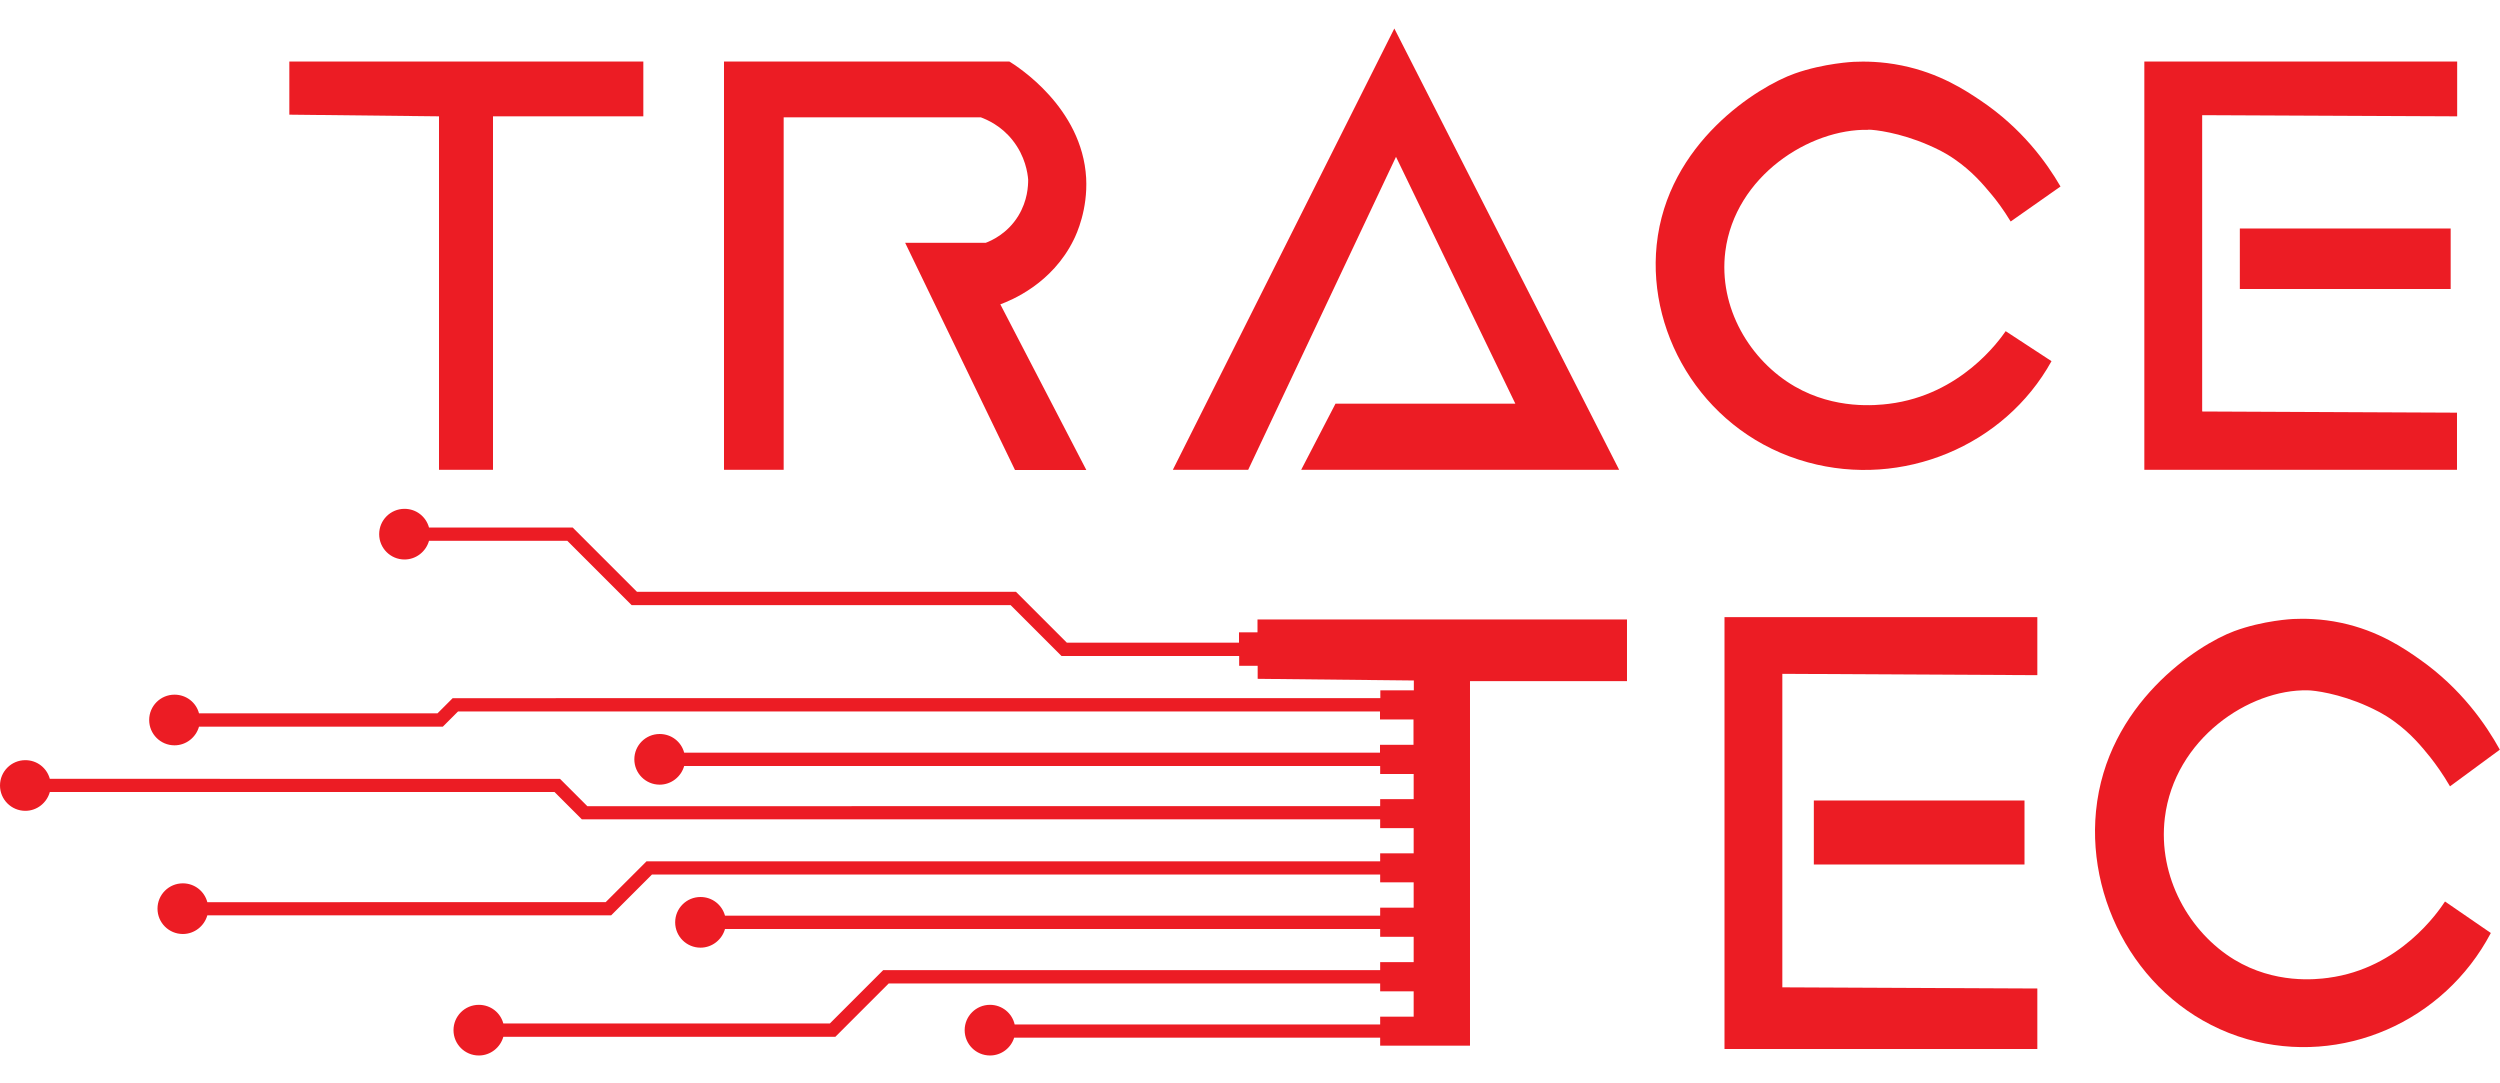 <?xml version="1.0" encoding="UTF-8"?>
<svg id="Layer_1" data-name="Layer 1" xmlns="http://www.w3.org/2000/svg" viewBox="0 0 150 65">
  <defs>
    <style>
      .cls-1 {
        fill: #ec1c24;
      }
    </style>
  </defs>
  <polygon class="cls-1" points="26.34 28.19 29.58 28.19 29.58 6.98 29.97 6.98 38.6 6.98 38.6 3.69 17.36 3.69 17.36 6.88 26.34 6.98 26.34 28.19"/>
  <path class="cls-1" d="M75.45,37.94h-1.11v.62h-10.33l-3.05-3.05h-22.74l-3.86-3.86h-8.62c-.18-.65-.76-1.12-1.47-1.12-.84,0-1.52,.68-1.52,1.52s.68,1.52,1.52,1.52c.7,0,1.29-.48,1.47-1.12h8.3l3.86,3.86h22.74l3.05,3.05h10.66v.59h1.11v.78l9.37,.1v.59h-2.01v.47H27.16l-.91,.91H11.94c-.17-.65-.76-1.12-1.47-1.12-.84,0-1.52,.68-1.52,1.52s.68,1.52,1.52,1.52c.7,0,1.29-.48,1.47-1.12h14.63l.91-.91h55.32v.48h2.01v1.52h-2.01v.47H41.05c-.17-.65-.76-1.12-1.47-1.12-.84,0-1.52,.68-1.52,1.52s.68,1.52,1.52,1.52c.7,0,1.29-.48,1.47-1.12h41.76v.48h2.01v1.51h-2.01v.42H35.24l-1.64-1.64H2.99c-.18-.65-.76-1.12-1.47-1.12-.84,0-1.52,.68-1.52,1.52s.68,1.52,1.52,1.52c.7,0,1.29-.48,1.47-1.13h30.28l1.64,1.64h47.9v.53h2.01v1.51h-2.01v.48H38.79l-2.45,2.45H12.44c-.17-.65-.76-1.13-1.47-1.13-.84,0-1.52,.68-1.52,1.52s.68,1.52,1.52,1.52c.7,0,1.29-.48,1.47-1.12h24.23l2.45-2.45h43.69v.47h2.01v1.52h-2.01v.48H43.5c-.18-.65-.76-1.12-1.47-1.12-.84,0-1.52,.68-1.52,1.52s.68,1.52,1.52,1.52c.7,0,1.29-.48,1.47-1.12h39.31v.47h2.01v1.52h-2.01v.48h-29.82l-3.2,3.2H30.2c-.17-.65-.76-1.12-1.47-1.12-.84,0-1.52,.68-1.52,1.52s.68,1.52,1.52,1.52c.7,0,1.29-.48,1.47-1.12h19.92l3.2-3.2h29.49v.47h2.01v1.52h-2.01v.47h-21.93c-.15-.68-.76-1.18-1.48-1.18-.84,0-1.52,.68-1.52,1.52s.68,1.52,1.52,1.52c.68,0,1.26-.45,1.45-1.07h21.96v.48h2.01s3.38,0,3.38,0v-21.87h9.42v-3.7h-22.17v.82Z"/>
  <path class="cls-1" d="M47.03,7.04h11.82c.37,.14,1.22,.5,1.91,1.38,.76,.96,.9,1.97,.93,2.36,0,.37-.03,1.25-.59,2.17-.66,1.08-1.64,1.5-1.96,1.62h-4.83l6.59,13.63h4.28l-5.16-9.94c.62-.23,3.11-1.22,4.41-3.89,.17-.34,.84-1.8,.74-3.69-.24-4.24-4.14-6.7-4.61-6.99h-17.12V28.19h3.58V7.04Z"/>
  <polygon class="cls-1" points="83.76 9.41 90.92 24.22 80.13 24.22 78.07 28.19 97.15 28.19 83.66 1.71 70.37 28.19 74.89 28.19 83.76 9.41"/>
  <path class="cls-1" d="M112.11,7.78c.35,0,1.87,.17,3.59,.92,.41,.18,.96,.42,1.6,.87,1.02,.71,1.65,1.45,2.16,2.06,.33,.39,.75,.95,1.18,1.66,1-.7,1.99-1.4,2.99-2.1-.84-1.45-2.32-3.5-4.81-5.17-.91-.61-2.45-1.63-4.71-2.09-1.22-.25-2.26-.25-2.89-.22,0,0-1.78,.08-3.53,.7-2.21,.78-7.66,4.16-8.29,10.29-.57,5.55,2.99,11.38,9.07,13.04,5.67,1.56,11.8-.97,14.62-6.07l-2.75-1.8c-.38,.55-2.7,3.83-7.01,4.36-.75,.09-3.21,.36-5.64-1.04-2.68-1.55-4.6-4.72-4.17-8.11,.58-4.51,5.06-7.37,8.58-7.29"/>
  <path class="cls-1" d="M147.42,28.19h0v-3.43h0s0,0,0,0c0,0-.01,0-.02,0l-15.27-.07V6.91s15.3,.07,15.3,.07h0s0,0,0,0V3.69h-18.77s0,0,0,0V28.19h18.77Z"/>
  <polygon class="cls-1" points="134.39 13.72 134.39 13.72 134.39 17.34 147.03 17.34 147.03 17.34 147.04 17.34 147.04 13.71 146.63 13.71 134.39 13.71 134.39 13.72"/>
  <path class="cls-1" d="M139.7,58.67c-.75,.1-3.21,.38-5.64-1.09-2.68-1.63-4.6-4.95-4.17-8.51,.58-4.74,5.06-7.73,8.58-7.65,.35,0,1.87,.18,3.59,.96,.41,.19,.96,.44,1.6,.91,1.02,.74,1.65,1.52,2.16,2.15,.33,.42,.75,1,1.18,1.74,1-.74,1.99-1.47,2.99-2.2-.84-1.52-2.32-3.67-4.81-5.42-.91-.64-2.45-1.71-4.71-2.19-1.22-.26-2.26-.26-2.89-.23,0,0-1.78,.08-3.53,.73-2.21,.82-7.66,4.36-8.29,10.8-.57,5.83,2.99,11.93,9.07,13.68,5.67,1.63,11.8-1.02,14.62-6.37l-2.75-1.89c-.38,.58-2.7,4.02-7.01,4.58"/>
  <path class="cls-1" d="M103.47,62.94h18.77v-3.63s0,0-.01,0l-15.29-.07v-18.81s15.3,.08,15.3,.08v-3.48h-18.77v25.92Z"/>
  <polygon class="cls-1" points="108.83 51.87 121.47 51.87 121.47 48.03 121.06 48.03 108.83 48.03 108.83 51.87"/>
</svg>